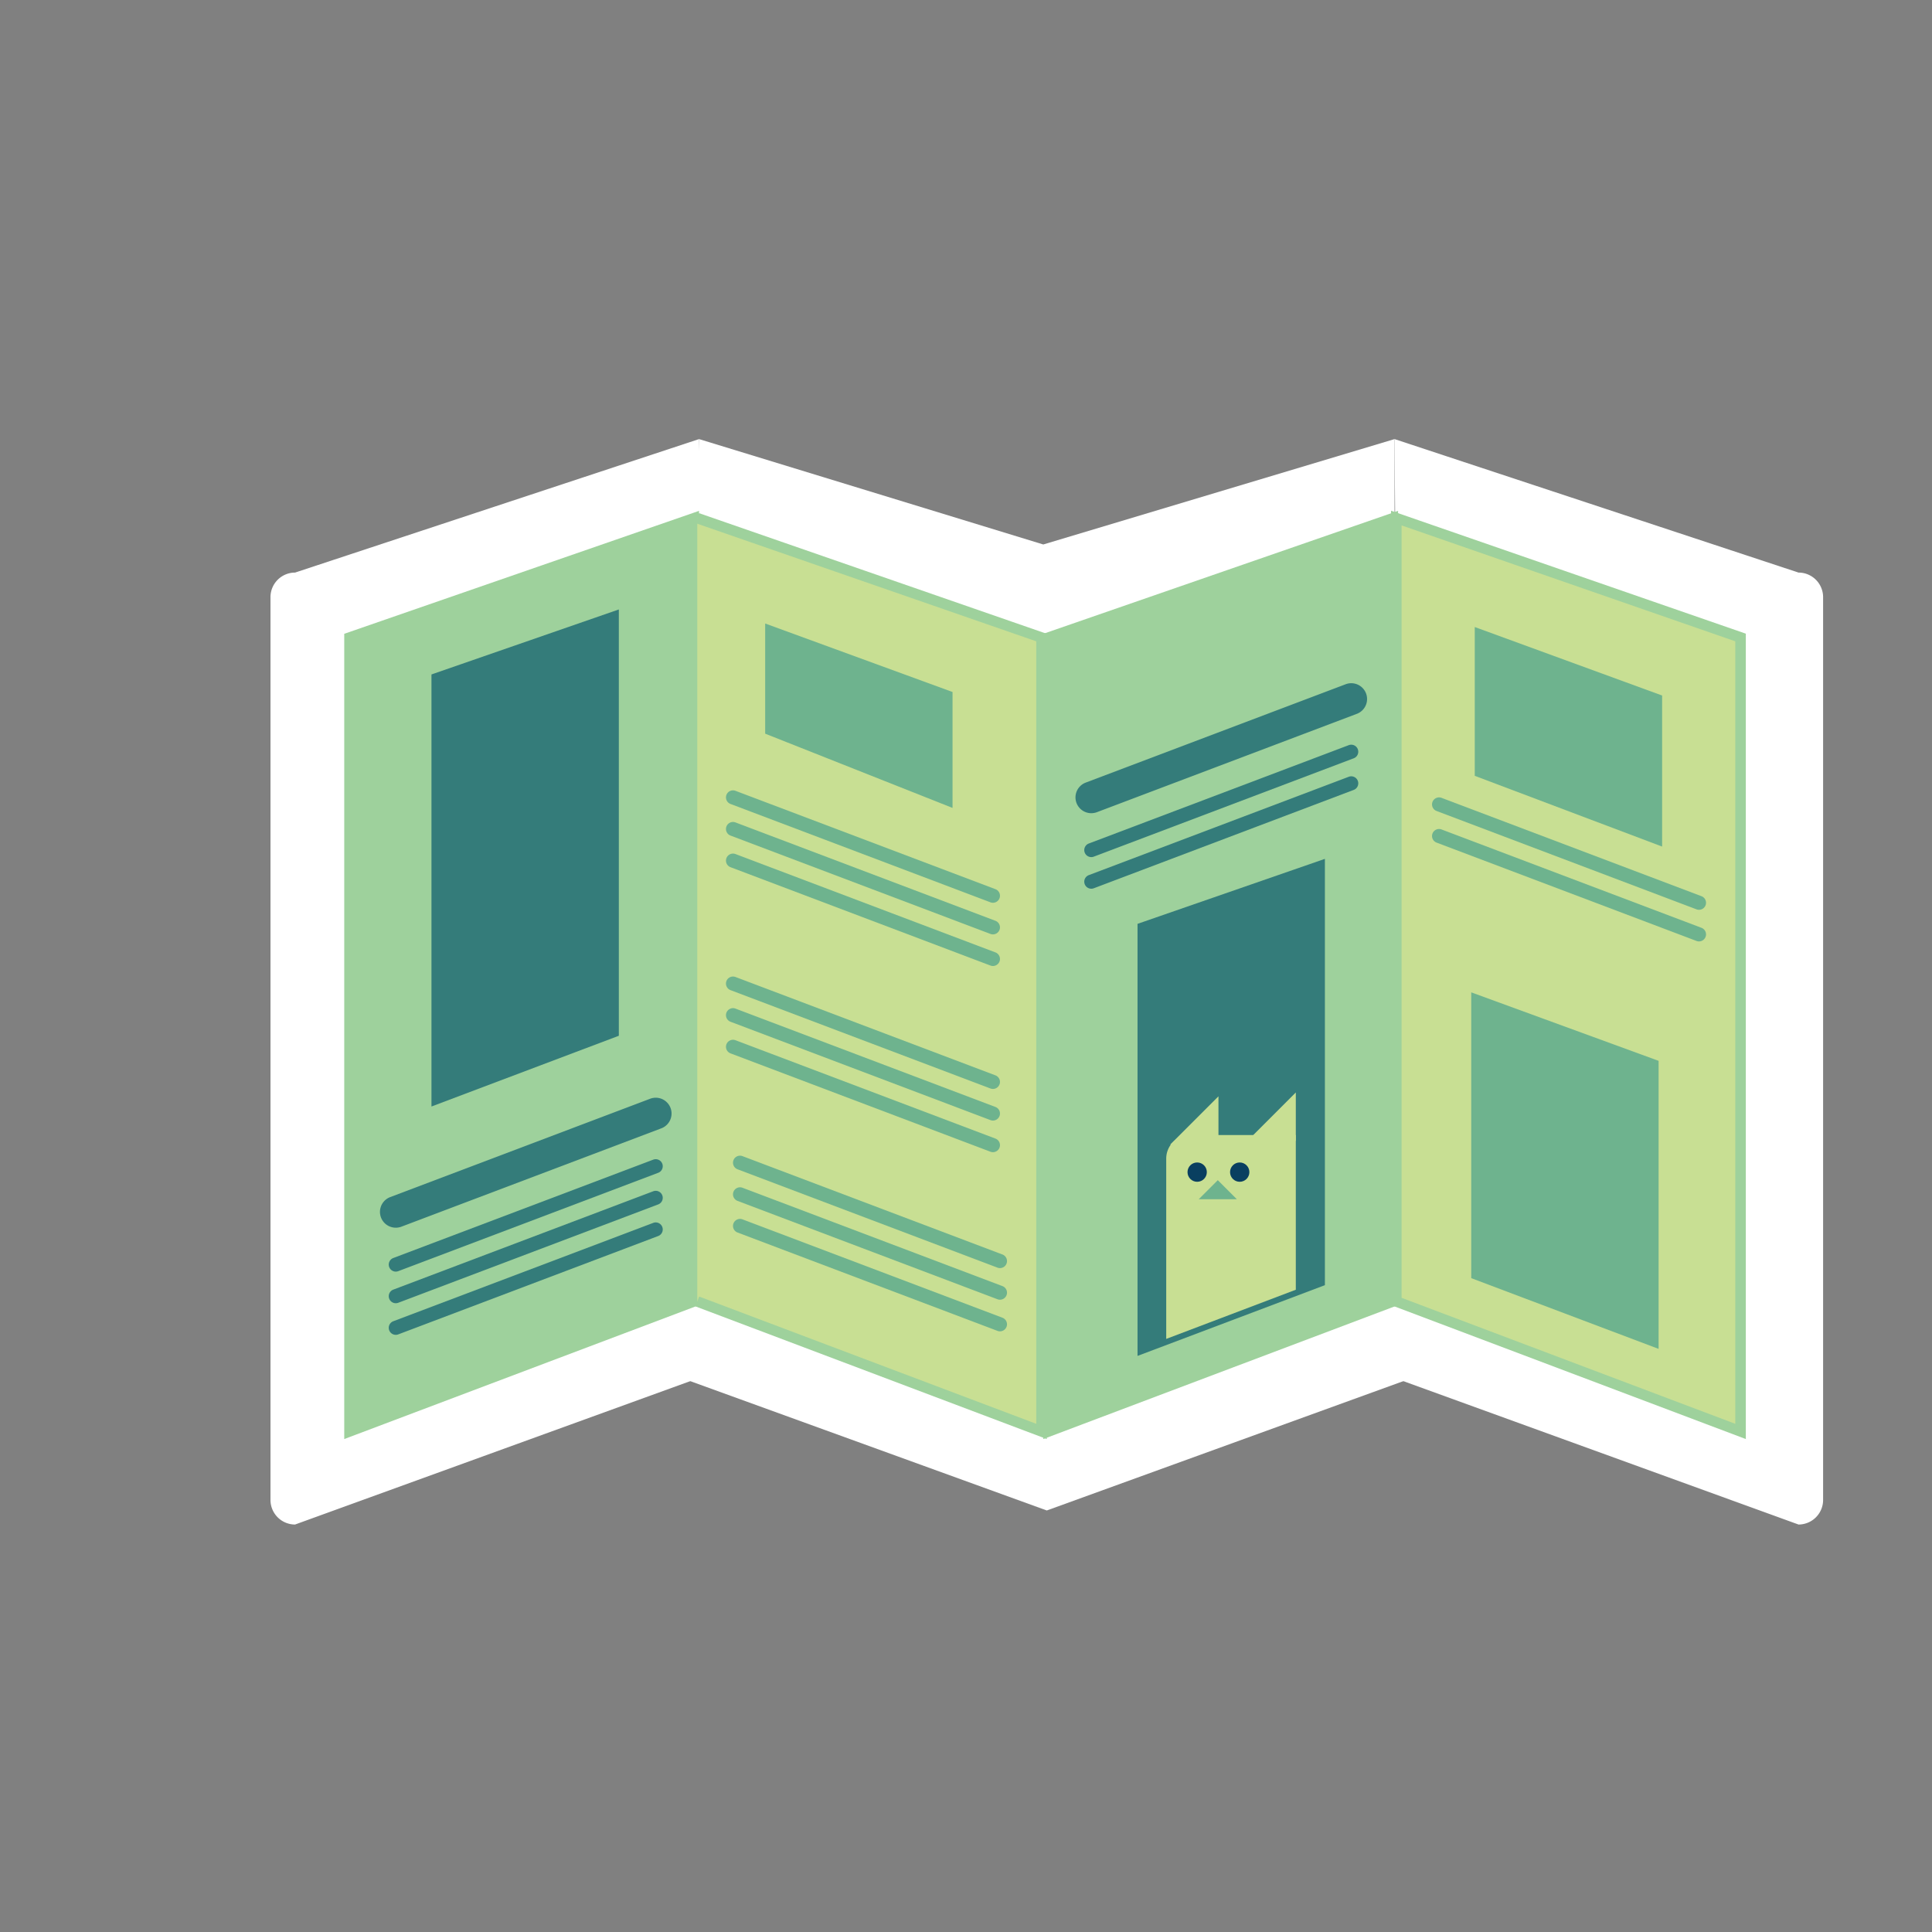 <?xml version="1.0" encoding="UTF-8"?>
<svg xmlns="http://www.w3.org/2000/svg" id="Icons" viewBox="0 0 550 550">
  <rect x="0" y="0" width="550" height="550" fill="#808080" stroke="none"/>
  <defs>
    <style>.cls-1{fill:#fff;}.cls-2{fill:#9ed19c;}.cls-3{fill:#c8df93;}.cls-4{fill:#347c7a;}.cls-5{fill:#6eb38e;}.cls-6{fill:#093f60;}</style>
  </defs>
  <title>asdoiajsodiha</title>
  <polygon class="cls-1" points="397 125 297 155 199 125 197 183 291 221 397 189 397 125"></polygon>
  <polygon class="cls-1" points="402 334 297 364 195 334 196 393 298 430 400 393 402 334"></polygon>
  <path class="cls-1" d="M399,393l113,41a7,7,0,0,0,7-7V170a7,7,0,0,0-7-7L397,125Z"></path>
  <path class="cls-1" d="M197,393,84,434a7,7,0,0,1-7-7V170a7,7,0,0,1,7-7l115-38Z"></path>
  <polygon class="cls-2" points="197.5 370.5 99.5 407.5 99.5 181.5 197.5 147.5 197.5 370.5"></polygon>
  <path class="cls-2" d="M98,409.67V180.43l101-35V371.54Zm3-227.1V405.33l95-35.87V149.61Z"></path>
  <polyline class="cls-3" points="198.5 370.5 296.5 407.5 296.5 181.5 198.5 147.5"></polyline>
  <polygon class="cls-2" points="298 409.67 197.97 371.9 199.03 369.1 295 405.33 295 182.57 198.01 148.92 198.99 146.08 298 180.43 298 409.67"></polygon>
  <polygon class="cls-3" points="397.5 370.5 495.5 407.5 495.5 181.5 397.5 147.5 397.5 370.5"></polygon>
  <path class="cls-2" d="M497,409.67,396,371.54V145.39l101,35Zm-98-40.21,95,35.87V182.57l-95-33Z"></path>
  <polygon class="cls-2" points="396.5 370.5 298.5 407.5 298.5 181.5 396.5 147.5 396.5 370.5"></polygon>
  <path class="cls-2" d="M297,409.67V180.43l101-35V371.54Zm3-227.1V405.33l95-35.87V149.61Z"></path>
  <polygon class="cls-4" points="176.17 294.86 122.83 315 122.83 192 176.17 173.5 176.17 294.86"></polygon>
  <path class="cls-4" d="M112.67,349.5a4.5,4.5,0,0,1-1.59-8.71l74-28a4.5,4.5,0,0,1,3.19,8.42l-74,28A4.49,4.49,0,0,1,112.67,349.5Z"></path>
  <path class="cls-4" d="M112.67,362a2,2,0,0,1-.71-3.87l74-28a2,2,0,0,1,1.42,3.74l-74,28A2,2,0,0,1,112.67,362Z"></path>
  <path class="cls-4" d="M112.67,380a2,2,0,0,1-.71-3.87l74-28a2,2,0,0,1,1.42,3.74l-74,28A2,2,0,0,1,112.67,380Z"></path>
  <path class="cls-4" d="M112.67,371a2,2,0,0,1-.71-3.87l74-28a2,2,0,0,1,1.42,3.74l-74,28A2,2,0,0,1,112.67,371Z"></path>
  <polygon class="cls-5" points="418.83 363.86 472.17 384 472.17 302 418.83 282.5 418.83 363.86"></polygon>
  <polygon class="cls-5" points="419.83 220.86 473.17 241 473.17 198 419.83 178.5 419.83 220.86"></polygon>
  <polygon class="cls-5" points="217.83 208.86 271.17 230 271.17 197 217.83 177.5 217.83 208.86"></polygon>
  <path class="cls-5" d="M282.67,257a2,2,0,0,1-.71-.13l-74-28a2,2,0,0,1,1.42-3.74l74,28a2,2,0,0,1-.71,3.87Z"></path>
  <path class="cls-5" d="M282.67,275a2,2,0,0,1-.71-.13l-74-28a2,2,0,0,1,1.42-3.74l74,28a2,2,0,0,1-.71,3.87Z"></path>
  <path class="cls-5" d="M282.67,266a2,2,0,0,1-.71-.13l-74-28a2,2,0,0,1,1.42-3.74l74,28a2,2,0,0,1-.71,3.87Z"></path>
  <path class="cls-5" d="M483.67,259a2,2,0,0,1-.71-.13l-74-28a2,2,0,0,1,1.42-3.74l74,28a2,2,0,0,1-.71,3.87Z"></path>
  <path class="cls-5" d="M483.67,268a2,2,0,0,1-.71-.13l-74-28a2,2,0,0,1,1.42-3.74l74,28a2,2,0,0,1-.71,3.87Z"></path>
  <polygon class="cls-4" points="377.17 365.86 323.83 386 323.83 263 377.17 244.5 377.17 365.86"></polygon>
  <path class="cls-4" d="M310.67,231.5a4.5,4.5,0,0,1-1.59-8.71l74-28a4.5,4.5,0,0,1,3.19,8.42l-74,28A4.49,4.49,0,0,1,310.67,231.5Z"></path>
  <path class="cls-4" d="M310.67,244a2,2,0,0,1-.71-3.87l74-28a2,2,0,0,1,1.42,3.74l-74,28A2,2,0,0,1,310.67,244Z"></path>
  <path class="cls-4" d="M310.67,253a2,2,0,0,1-.71-3.87l74-28a2,2,0,0,1,1.42,3.74l-74,28A2,2,0,0,1,310.67,253Z"></path>
  <path class="cls-5" d="M284.67,361a2,2,0,0,1-.71-.13l-74-28a2,2,0,0,1,1.42-3.74l74,28a2,2,0,0,1-.71,3.87Z"></path>
  <path class="cls-5" d="M284.67,379a2,2,0,0,1-.71-.13l-74-28a2,2,0,0,1,1.42-3.74l74,28a2,2,0,0,1-.71,3.87Z"></path>
  <path class="cls-5" d="M284.67,370a2,2,0,0,1-.71-.13l-74-28a2,2,0,0,1,1.42-3.74l74,28a2,2,0,0,1-.71,3.87Z"></path>
  <path class="cls-5" d="M282.67,310a2,2,0,0,1-.71-.13l-74-28a2,2,0,0,1,1.42-3.74l74,28a2,2,0,0,1-.71,3.87Z"></path>
  <path class="cls-5" d="M282.67,328a2,2,0,0,1-.71-.13l-74-28a2,2,0,0,1,1.42-3.74l74,28a2,2,0,0,1-.71,3.87Z"></path>
  <path class="cls-5" d="M282.67,319a2,2,0,0,1-.71-.13l-74-28a2,2,0,0,1,1.42-3.74l74,28a2,2,0,0,1-.71,3.87Z"></path>
  <path class="cls-3" d="M368.89,367.16l-36.89,14V329.81a6.71,6.71,0,0,1,6.69-6.69h30.2Z"></path>
  <polygon class="cls-3" points="346.87 325.87 333.1 325.87 346.87 312.1 346.87 325.87"></polygon>
  <polygon class="cls-3" points="368.89 324.77 355.13 324.77 368.89 311 368.89 324.77"></polygon>
  <circle class="cls-6" cx="340.81" cy="333.68" r="2.75"></circle>
  <circle class="cls-6" cx="352.92" cy="333.68" r="2.75"></circle>
  <polygon class="cls-5" points="346.68 335.97 352.1 341.39 341.26 341.39 346.68 335.97"></polygon>
</svg>
